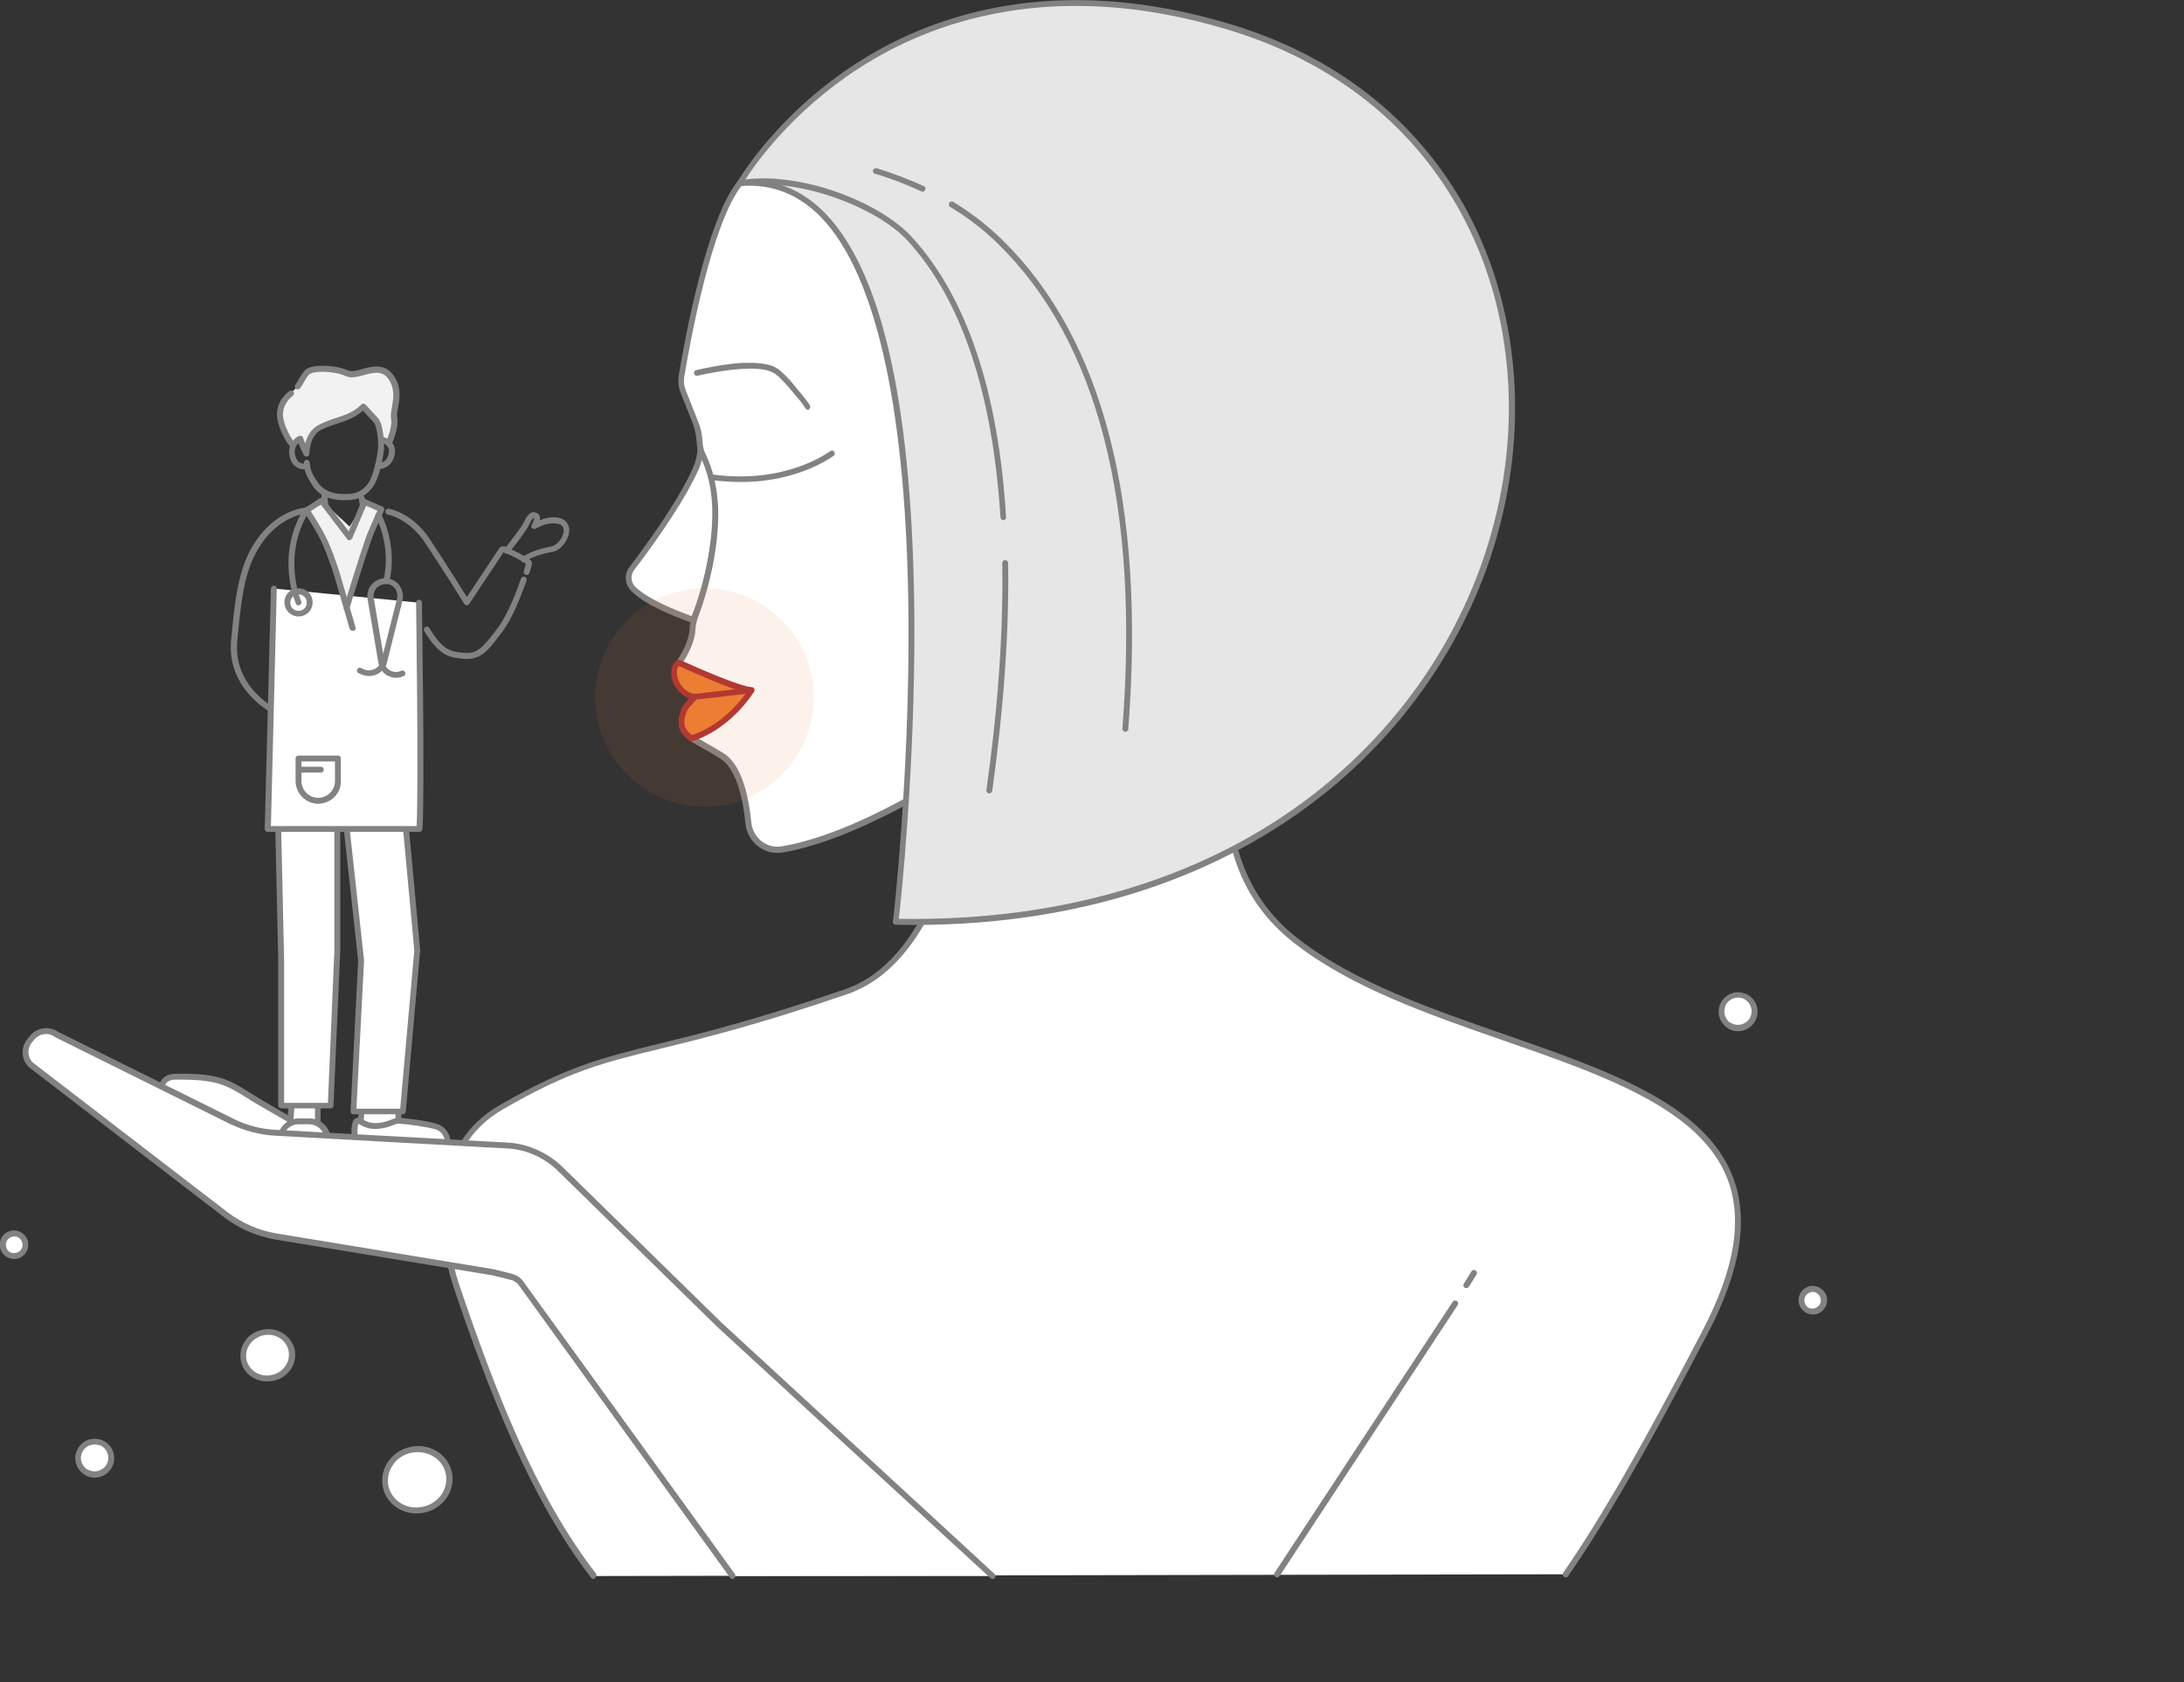 <svg width="300" height="231" viewBox="0 0 300 231" fill="none" xmlns="http://www.w3.org/2000/svg">
<rect x="0" y="0" width="300" height="231" fill="#333333" stroke="none"/>
<g clip-path="url(#clip0)">
<path d="M95.251 85.224C95.251 85.103 89.56 83.37 87.017 80.951C86.25 80.185 86.17 78.976 86.816 78.129C88.793 75.549 93.394 69.26 95.574 64.503C95.977 63.616 96.219 62.648 96.26 61.721C97.228 63.414 98.237 65.995 98.359 69.623C98.52 75.025 96.825 81.596 95.251 85.224Z" fill="white"/>
<path d="M95.251 85.627H95.21C95.13 85.627 95.09 85.587 95.009 85.547C94.928 85.506 94.686 85.426 94.403 85.305C92.708 84.66 88.793 83.209 86.735 81.193C85.806 80.306 85.685 78.855 86.493 77.847C88.39 75.347 93.071 69.018 95.17 64.301C95.533 63.495 95.776 62.568 95.816 61.64C95.816 61.479 95.937 61.318 96.139 61.278C96.3 61.237 96.502 61.318 96.583 61.479C97.915 63.737 98.641 66.478 98.722 69.582C98.924 75.065 97.229 81.596 95.614 85.345C95.574 85.506 95.412 85.627 95.251 85.627ZM96.462 62.971C96.341 63.535 96.139 64.1 95.897 64.624C93.717 69.421 89.035 75.791 87.098 78.29C86.573 78.975 86.654 79.983 87.26 80.588C89.197 82.442 93.192 83.934 94.686 84.499C94.807 84.539 94.928 84.579 95.009 84.62C96.583 80.79 98.076 74.501 97.915 69.542C97.834 67.123 97.35 64.906 96.462 62.971Z" fill="#828282"/>
<path d="M22.521 153.073C22.642 153.073 22.763 153.073 22.884 153.033C22.884 153.033 20.584 147.872 24.216 147.832C30.755 147.751 31.441 148.719 35.679 151.259C37.616 152.428 41.975 154.887 43.63 155.895C44.477 156.419 45.446 156.782 46.374 156.943C44.558 157.709 41.773 158.435 38.06 158.112C32.45 157.669 25.992 155.129 22.521 153.073Z" fill="white"/>
<path d="M39.876 158.636C39.271 158.636 38.625 158.596 37.979 158.556C32.369 158.072 25.912 155.572 22.319 153.436C22.158 153.355 22.077 153.153 22.118 152.992C22.158 152.871 22.198 152.791 22.279 152.75C21.916 151.783 21.31 149.686 22.118 148.437C22.521 147.792 23.207 147.469 24.136 147.469C30.028 147.388 31.32 148.195 34.428 150.13C34.831 150.372 35.316 150.654 35.8 150.976C36.728 151.501 38.181 152.387 39.634 153.194C41.248 154.121 42.903 155.088 43.751 155.613C44.558 156.096 45.446 156.419 46.374 156.62C46.536 156.661 46.697 156.782 46.697 156.983C46.697 157.185 46.616 157.346 46.455 157.386C44.518 158.233 42.298 158.636 39.876 158.636ZM23.248 153.073C26.961 155.129 33.055 157.346 38.02 157.749C40.562 157.951 42.903 157.749 44.962 157.064C44.397 156.862 43.831 156.62 43.307 156.298C42.459 155.774 40.804 154.806 39.19 153.879C37.737 153.032 36.284 152.186 35.356 151.662C34.831 151.38 34.387 151.097 33.984 150.815C30.916 148.92 29.746 148.235 24.136 148.275C23.45 148.275 23.006 148.477 22.763 148.88C22.077 149.928 22.844 152.146 23.167 152.912C23.248 152.952 23.248 152.992 23.248 153.073Z" fill="#828282"/>
<path d="M52.953 204.151C53.437 206.408 55.778 207.86 58.16 207.336C60.541 206.812 62.115 204.594 61.631 202.296C61.146 200.039 58.805 198.587 56.424 199.112C54.043 199.636 52.469 201.893 52.953 204.151Z" fill="white"/>
<path d="M57.231 207.86C55.011 207.86 53.034 206.409 52.59 204.232C52.348 203.022 52.59 201.772 53.316 200.724C54.043 199.676 55.133 198.991 56.384 198.709C59.007 198.144 61.55 199.716 62.075 202.216C62.599 204.715 60.904 207.174 58.281 207.739C57.917 207.819 57.554 207.86 57.231 207.86ZM57.393 199.434C57.11 199.434 56.787 199.474 56.505 199.515C55.455 199.757 54.527 200.321 53.962 201.208C53.357 202.055 53.155 203.062 53.357 204.07C53.801 206.126 55.899 207.416 58.079 206.933C60.258 206.489 61.671 204.433 61.227 202.377C60.864 200.644 59.249 199.434 57.393 199.434Z" fill="#828282"/>
<path d="M33.499 186.816C33.862 188.549 35.638 189.597 37.455 189.235C39.271 188.831 40.441 187.138 40.078 185.445C39.715 183.712 37.939 182.663 36.123 183.026C34.306 183.389 33.136 185.082 33.499 186.816Z" fill="white"/>
<path d="M36.688 189.718C34.952 189.718 33.419 188.589 33.096 186.896C32.692 184.961 33.984 183.026 36.042 182.623C38.06 182.18 40.038 183.429 40.482 185.364C40.885 187.299 39.594 189.234 37.535 189.638C37.253 189.678 36.97 189.718 36.688 189.718ZM33.862 186.735C34.185 188.227 35.719 189.194 37.334 188.831C38.908 188.509 39.957 187.017 39.634 185.485C39.311 183.994 37.778 183.026 36.163 183.389C34.589 183.752 33.54 185.243 33.862 186.735Z" fill="#828282"/>
<path d="M81.528 216.447C73.133 205.602 67.523 190.928 62.68 176.697C60.42 170.005 60.783 161.942 63.527 157.225C64.698 155.209 66.433 153.476 68.855 152.065C84.717 142.914 87.219 146.219 116.198 136.222C127.781 132.23 131.495 115.057 132.544 108.002C132.705 106.792 131.414 105.946 130.365 106.591C125.723 109.493 115.714 115.298 107.44 116.669C105.139 117.072 103 115.419 102.758 113.081C102.435 109.856 101.547 105.502 99.287 103.97C97.592 102.801 96.018 102.156 94.968 101.39C93.798 100.544 93.233 99.616 93.919 97.722C94.08 97.278 94.363 96.875 94.686 96.552L95.493 95.746C95.493 95.746 95.493 95.746 95.453 95.706C95.21 95.504 93.919 94.295 93.596 93.73C92.506 91.957 93.233 90.989 93.233 90.989C93.233 90.989 95.009 88.57 95.089 86.313C95.13 85.668 95.291 85.063 95.493 84.458C96.946 80.669 98.359 74.743 98.157 69.703C98.036 66.559 97.309 64.18 96.462 62.487C96.179 61.923 96.058 61.318 96.018 60.673C95.977 59.786 95.775 58.859 95.453 58.012L93.757 53.739C93.475 53.053 93.435 52.328 93.515 51.642C94.242 47.168 97.269 30.397 101.547 25.156C106.552 19.069 123.826 2.459 140.051 3.709C156.276 4.959 179.16 15.964 181.098 42.249C183.075 68.534 154.056 110.541 177.99 129.167C201.924 147.792 254.271 144.365 234.253 182.865C226.342 198.104 220.449 208.464 215.081 216.205" fill="white"/>
<path d="M81.528 216.85C81.407 216.85 81.286 216.809 81.205 216.688C72.851 205.884 67.16 191.129 62.317 176.818C60.016 170.005 60.379 161.861 63.205 157.023C64.415 154.927 66.272 153.113 68.694 151.742C77.855 146.461 82.618 145.292 90.448 143.357C96.381 141.906 103.767 140.092 116.077 135.859C127.418 131.948 131.091 115.016 132.181 107.961C132.221 107.558 132.06 107.155 131.737 106.953C131.374 106.711 130.97 106.711 130.607 106.953C125.521 110.138 115.714 115.702 107.52 117.072C106.31 117.274 105.099 116.992 104.13 116.226C103.161 115.5 102.516 114.331 102.395 113.121C101.951 108.566 100.78 105.421 99.085 104.293C98.197 103.688 97.35 103.204 96.583 102.801C95.897 102.398 95.291 102.075 94.766 101.713C93.233 100.624 92.91 99.455 93.556 97.6C93.717 97.117 94 96.673 94.403 96.27L94.928 95.746C94.403 95.222 93.556 94.416 93.273 93.972C92.062 91.997 92.91 90.828 92.95 90.787C92.95 90.787 94.645 88.449 94.726 86.312C94.766 85.668 94.888 85.022 95.17 84.337C96.502 80.83 97.995 74.944 97.834 69.743C97.753 67.083 97.188 64.704 96.179 62.688C95.897 62.124 95.735 61.479 95.695 60.713C95.654 59.826 95.453 58.98 95.17 58.173L93.475 53.9C93.192 53.174 93.112 52.368 93.233 51.562C94.04 46.643 97.067 30.155 101.345 24.874C106.148 18.907 123.745 2.056 140.091 3.306C149.455 4.031 158.94 7.66 166.205 13.304C175.367 20.399 180.654 30.397 181.542 42.249C182.268 51.884 178.918 63.333 175.407 75.468C169.434 95.988 163.258 117.193 178.272 128.884C185.941 134.851 196.556 138.56 206.807 142.107C220.813 146.985 234.051 151.581 237.966 161.458C240.266 167.223 239.177 174.318 234.616 183.066C226.221 199.152 220.49 209.15 215.404 216.447C215.283 216.648 215.041 216.688 214.839 216.567C214.637 216.447 214.597 216.205 214.718 216.003C219.763 208.747 225.494 198.789 233.889 182.704C238.329 174.157 239.419 167.344 237.239 161.781C233.445 152.266 220.369 147.711 206.565 142.914C196.233 139.326 185.578 135.617 177.788 129.529C162.37 117.516 168.626 96.028 174.64 75.266C178.151 63.212 181.461 51.844 180.734 42.33C179.847 30.719 174.68 20.883 165.72 13.949C158.577 8.426 149.213 4.838 140.051 4.112C124.028 2.862 106.754 19.472 101.951 25.398C97.793 30.518 94.807 46.845 94 51.723C93.879 52.368 93.959 53.013 94.201 53.618L95.897 57.891C96.26 58.778 96.462 59.705 96.502 60.673C96.542 61.318 96.663 61.842 96.906 62.326C97.955 64.462 98.52 66.962 98.641 69.703C98.843 74.984 97.309 81.031 95.937 84.619C95.695 85.264 95.574 85.829 95.533 86.353C95.453 88.731 93.677 91.15 93.596 91.271C93.556 91.311 93.071 92.037 94 93.529C94.242 93.892 95.089 94.778 95.775 95.383C95.856 95.464 95.897 95.544 95.937 95.625C95.937 95.746 95.897 95.867 95.816 95.948L95.009 96.754C94.686 97.076 94.484 97.399 94.363 97.802C93.757 99.495 94.242 100.261 95.251 100.987C95.735 101.309 96.3 101.632 96.986 102.035C97.753 102.478 98.641 102.962 99.569 103.567C101.951 105.18 102.879 109.574 103.202 112.96C103.323 114.008 103.807 114.895 104.614 115.54C105.422 116.145 106.39 116.387 107.399 116.226C115.471 114.895 125.118 109.372 130.203 106.187C130.808 105.784 131.575 105.825 132.181 106.187C132.786 106.591 133.109 107.276 132.988 108.002C131.898 115.258 128.145 132.513 116.359 136.544C104.009 140.777 96.583 142.591 90.65 144.042C82.86 145.937 78.138 147.106 69.097 152.347C66.797 153.677 65.061 155.371 63.891 157.346C61.227 161.942 60.864 169.964 63.084 176.455C67.927 190.726 73.537 205.4 81.851 216.084C81.972 216.245 81.972 216.527 81.77 216.648C81.69 216.809 81.609 216.85 81.528 216.85Z" fill="#828282"/>
<path d="M101.628 25.156C101.628 25.156 121.97 -10.482 168.949 3.709C234.091 23.422 215.929 128.562 123.019 126.586C123.019 126.586 135.208 22.374 101.628 25.156Z" fill="#E6E6E6"/>
<path d="M125.562 127.03C124.714 127.03 123.866 127.03 123.019 126.99C122.898 126.99 122.817 126.949 122.736 126.869C122.656 126.788 122.615 126.667 122.656 126.546C122.696 126.344 124.916 106.953 124.795 85.466C124.633 57.044 120.517 37.855 112.808 29.873C109.7 26.648 105.946 25.196 101.668 25.559C101.507 25.559 101.386 25.519 101.305 25.358C101.224 25.237 101.224 25.075 101.305 24.954C101.345 24.874 106.552 15.884 117.49 8.788C127.58 2.217 144.693 -4.031 169.111 3.346C183.277 7.619 194.296 16.206 201.036 28.099C207.211 39.064 209.471 52.489 207.332 65.914C204.709 82.523 195.789 97.722 182.309 108.687C167.456 120.701 147.921 127.03 125.562 127.03ZM123.463 126.183C146.468 126.586 166.649 120.297 181.743 108.042C195.062 97.197 203.861 82.201 206.485 65.793C208.583 52.529 206.404 39.306 200.269 28.502C193.65 16.771 182.753 8.345 168.788 4.112C144.733 -3.185 127.822 2.983 117.893 9.433C108.812 15.319 103.727 22.536 102.354 24.713C106.552 24.551 110.265 26.123 113.373 29.308C121.324 37.532 125.441 56.4 125.602 85.466C125.683 105.22 123.826 123.2 123.463 126.183Z" fill="#828282"/>
<path d="M110.992 56.279C110.871 56.279 110.749 56.198 110.669 56.117C110.063 55.19 109.862 54.989 109.418 54.465C109.256 54.263 109.054 54.021 108.772 53.699C108.207 53.013 107.722 52.489 107.238 52.005C107.117 51.884 107.036 51.804 106.915 51.683L106.794 51.602C106.673 51.481 106.471 51.32 106.31 51.239C105.866 50.998 105.462 50.877 105.139 50.796C104.251 50.635 103.404 50.594 102.758 50.635C102.072 50.635 101.345 50.715 100.417 50.796C98.883 50.998 97.35 51.239 95.816 51.602C95.614 51.642 95.372 51.522 95.332 51.32C95.291 51.118 95.412 50.877 95.614 50.836C97.188 50.473 98.722 50.191 100.296 49.99C101.265 49.869 101.991 49.828 102.718 49.828C103.404 49.828 104.292 49.828 105.26 50.03C105.664 50.111 106.148 50.231 106.673 50.554C106.915 50.675 107.157 50.877 107.319 51.038L107.4 51.118C107.521 51.239 107.642 51.32 107.763 51.441C108.247 51.925 108.772 52.489 109.337 53.215C109.619 53.537 109.781 53.779 109.942 53.94C110.386 54.465 110.588 54.706 111.234 55.634C111.355 55.835 111.314 56.077 111.113 56.198C111.153 56.279 111.072 56.279 110.992 56.279Z" fill="#828282"/>
<path d="M93.233 91.029C93.233 91.029 101.184 94.698 103.283 94.819C103.283 94.819 98.117 96.149 95.493 95.746C92.87 95.343 91.78 91.916 93.233 91.029Z" fill="#EC7E33"/>
<path d="M96.583 96.189C96.179 96.189 95.776 96.149 95.412 96.109C93.636 95.867 92.506 94.335 92.264 93.045C92.062 91.997 92.345 91.11 93.031 90.666C93.152 90.586 93.273 90.586 93.394 90.626C96.139 91.876 101.709 94.295 103.283 94.375C103.484 94.375 103.646 94.537 103.646 94.738C103.646 94.94 103.525 95.101 103.363 95.182C103.162 95.222 99.327 96.189 96.583 96.189ZM93.273 91.473C92.95 91.795 92.95 92.4 93.031 92.884C93.233 93.932 94.121 95.141 95.534 95.343C97.108 95.585 99.731 95.141 101.426 94.819C98.682 93.932 94.323 91.957 93.273 91.473Z" fill="#AC3232"/>
<path d="M94.968 101.39C100.215 99.778 103.242 94.819 103.242 94.819L95.453 95.706C95.453 95.746 95.493 95.746 95.493 95.746L94.605 96.633C94.323 96.915 94.121 97.278 93.959 97.641C93.233 99.576 93.757 100.543 94.968 101.39Z" fill="#EC7E33"/>
<path d="M94.968 101.793C94.888 101.793 94.807 101.753 94.726 101.713C93.192 100.624 92.87 99.415 93.556 97.48C93.717 97.076 93.959 96.673 94.282 96.351L95.009 95.585V95.545C95.049 95.424 95.17 95.303 95.332 95.303L103.121 94.416C103.283 94.416 103.444 94.456 103.525 94.617C103.606 94.738 103.606 94.9 103.525 95.061C103.404 95.262 100.377 100.14 95.009 101.834C95.049 101.793 95.009 101.793 94.968 101.793ZM95.695 96.069L94.888 96.915C94.645 97.157 94.444 97.48 94.323 97.762C93.677 99.415 94.08 100.221 95.049 100.947C98.803 99.697 101.386 96.714 102.395 95.303L95.695 96.069Z" fill="#AC3232"/>
<path d="M137.831 71.437C137.629 71.437 137.428 71.275 137.428 71.074C136.338 53.9 132.06 41.12 124.674 33.058C120.517 28.502 109.539 24.229 101.709 25.559C101.466 25.599 101.265 25.438 101.224 25.237C101.184 25.035 101.345 24.793 101.547 24.753C109.781 23.382 120.839 27.736 125.239 32.533C132.746 40.717 137.145 53.698 138.195 71.034C138.235 71.235 138.073 71.437 137.831 71.437Z" fill="#828282"/>
<path d="M135.894 108.969H135.853C135.652 108.929 135.49 108.727 135.49 108.526C137.105 97.157 137.831 86.635 137.67 77.323C137.67 77.081 137.831 76.919 138.073 76.919C138.275 76.919 138.477 77.081 138.477 77.323C138.638 86.675 137.871 97.197 136.297 108.647C136.257 108.808 136.055 108.969 135.894 108.969Z" fill="#828282"/>
<path d="M126.732 26.325C126.692 26.325 126.611 26.325 126.571 26.285C124.553 25.358 122.414 24.511 120.194 23.866C119.992 23.785 119.871 23.584 119.911 23.382C119.992 23.181 120.194 23.06 120.396 23.1C122.656 23.785 124.835 24.632 126.894 25.559C127.095 25.64 127.176 25.882 127.095 26.083C127.015 26.244 126.853 26.325 126.732 26.325Z" fill="#828282"/>
<path d="M154.581 100.503C154.339 100.503 154.177 100.302 154.177 100.06C156.559 69.219 150.787 46.845 137.065 33.461C135.127 31.566 132.948 29.873 130.526 28.422C130.324 28.301 130.284 28.059 130.405 27.857C130.526 27.656 130.768 27.615 130.97 27.736C133.392 29.228 135.652 30.961 137.63 32.897C151.514 46.442 157.366 69.058 154.985 100.14C154.985 100.342 154.783 100.503 154.581 100.503Z" fill="#828282"/>
<path d="M101.789 66.196C100.498 66.196 99.126 66.115 97.673 65.914C97.471 65.873 97.309 65.672 97.35 65.47C97.39 65.269 97.592 65.107 97.794 65.148C107.924 66.599 113.978 62.003 114.019 61.963C114.18 61.842 114.463 61.842 114.584 62.044C114.705 62.205 114.705 62.487 114.503 62.608C114.342 62.689 109.74 66.196 101.789 66.196Z" fill="#828282"/>
<path d="M175.407 216.648C175.326 216.648 175.245 216.608 175.205 216.568C175.003 216.447 174.963 216.205 175.084 216.003L199.542 178.793C199.664 178.592 199.906 178.551 200.108 178.672C200.309 178.793 200.35 179.035 200.229 179.237L175.77 216.447C175.649 216.568 175.528 216.648 175.407 216.648Z" fill="#828282"/>
<path d="M201.399 176.898C201.318 176.898 201.238 176.899 201.197 176.858C200.995 176.737 200.955 176.495 201.076 176.294L202.126 174.601C202.247 174.399 202.489 174.359 202.691 174.48C202.892 174.601 202.933 174.842 202.812 175.044L201.762 176.737C201.682 176.818 201.56 176.898 201.399 176.898Z" fill="#828282"/>
<path d="M40.118 150.654L39.795 155.129L43.63 155.169V150.694L40.118 150.654Z" fill="white"/>
<path d="M43.63 155.572L39.795 155.532C39.674 155.532 39.594 155.492 39.513 155.411C39.432 155.33 39.392 155.209 39.392 155.088L39.715 150.614C39.715 150.412 39.916 150.251 40.118 150.251L43.63 150.291C43.831 150.291 44.033 150.493 44.033 150.694V155.169C44.033 155.29 43.993 155.371 43.912 155.451C43.872 155.532 43.751 155.572 43.63 155.572ZM40.239 154.726L43.267 154.766V151.097L40.522 151.057L40.239 154.726Z" fill="#828282"/>
<path d="M49.764 150.775L49.442 155.25H54.729V150.775H49.764Z" fill="white"/>
<path d="M54.729 155.653H49.482C49.361 155.653 49.28 155.612 49.2 155.532C49.119 155.451 49.078 155.33 49.078 155.209L49.401 150.734C49.401 150.533 49.603 150.372 49.805 150.372H54.729C54.971 150.372 55.132 150.533 55.132 150.775V155.25C55.132 155.451 54.931 155.653 54.729 155.653ZM49.886 154.846H54.325V151.178H50.168L49.886 154.846Z" fill="#828282"/>
<path d="M47.625 113.847L49.603 131.908L48.553 152.629H55.334L57.312 130.497L55.738 113.444" fill="white"/>
<path d="M55.334 153.032H48.554C48.433 153.032 48.352 152.992 48.271 152.911C48.19 152.831 48.15 152.71 48.15 152.629L49.199 131.948L47.222 113.887C47.181 113.686 47.343 113.484 47.585 113.444C47.787 113.404 47.989 113.565 48.029 113.807L50.007 131.868C50.007 131.908 50.007 131.908 50.007 131.948L48.957 152.266H54.971L56.908 130.537L55.334 113.525C55.334 113.323 55.496 113.121 55.697 113.081C55.899 113.041 56.101 113.242 56.141 113.444L57.715 130.457C57.715 130.497 57.715 130.497 57.715 130.537L55.738 152.67C55.738 152.871 55.536 153.032 55.334 153.032Z" fill="#828282"/>
<path d="M38.221 113.847L38.625 131.908V151.823H45.406L46.334 130.497V113.444" fill="white"/>
<path d="M45.406 152.226H38.625C38.504 152.226 38.423 152.186 38.343 152.105C38.262 152.024 38.221 151.944 38.221 151.823V131.948L37.818 113.887C37.818 113.645 37.979 113.484 38.221 113.484C38.423 113.484 38.625 113.645 38.625 113.887L39.029 131.948V151.46H45.042L45.93 130.537V113.524C45.93 113.283 46.092 113.121 46.334 113.121C46.576 113.121 46.738 113.283 46.738 113.524V130.537L45.809 151.863C45.809 152.024 45.648 152.226 45.406 152.226Z" fill="#828282"/>
<path d="M37.616 80.83L36.769 113.847H57.595C57.917 108.042 57.514 82.765 57.514 82.765" fill="white"/>
<path d="M57.595 114.25H36.769C36.648 114.25 36.567 114.21 36.486 114.129C36.405 114.049 36.365 113.928 36.365 113.847L37.213 80.83C37.213 80.628 37.414 80.427 37.616 80.427C37.858 80.427 38.02 80.628 38.02 80.83L37.213 113.444H57.231C57.514 107.074 57.151 83.007 57.151 82.765C57.151 82.523 57.312 82.362 57.554 82.362C57.756 82.362 57.958 82.523 57.958 82.765C57.958 83.007 58.361 108.122 58.039 113.887C57.998 114.049 57.837 114.25 57.595 114.25Z" fill="#828282"/>
<path d="M43.711 110.38C42.015 110.38 40.603 108.969 40.603 107.276V104.172C40.603 103.93 40.764 103.769 41.006 103.769H46.415C46.657 103.769 46.818 103.93 46.818 104.172V107.276C46.859 108.969 45.446 110.38 43.711 110.38ZM41.41 104.575V107.276C41.41 108.526 42.459 109.574 43.711 109.574C44.962 109.574 46.011 108.526 46.011 107.276V104.575H41.41Z" fill="#828282"/>
<path d="M50.088 68.978L48.029 72.323L44.155 68.736L42.096 70.066C42.096 70.066 43.953 72.767 45.002 75.266C46.051 77.766 46.415 79.258 46.415 79.258L47.626 83.45C47.626 83.45 50.128 75.226 50.693 73.815C51.258 72.404 52.348 69.985 52.348 69.985L50.088 68.978Z" fill="#F2F2F2"/>
<path d="M53.599 60.35C53.599 60.35 54.325 58.738 54.083 57.407C53.841 56.077 55.254 53.9 53.599 51.723C51.904 49.465 49.078 51.965 47.585 51.239C46.092 50.514 42.782 50.352 42.056 51.159C41.571 51.763 41.006 52.811 40.482 53.497L39.917 53.981C38.908 54.746 38.181 55.996 38.423 57.448C38.666 58.899 39.594 60.431 39.917 60.834L40.239 61.035C40.562 60.431 41.127 60.189 41.127 60.189C41.127 60.189 41.571 61.358 42.015 62.245C42.015 62.245 42.015 59.584 43.832 58.657C46.334 57.367 47.948 57.609 49.845 55.795C49.845 55.795 50.814 56.843 51.541 57.649C52.186 58.334 52.307 60.431 52.267 61.519L52.792 60.27C52.792 60.27 53.236 60.511 53.357 60.632L53.599 60.35Z" fill="#F2F2F2"/>
<path d="M47.222 68.695C45.244 68.695 43.791 68.01 42.903 66.639C42.056 65.349 41.814 64.704 41.733 63.575C41.733 63.334 41.894 63.172 42.096 63.132C42.298 63.132 42.5 63.293 42.54 63.495C42.621 64.422 42.742 64.906 43.59 66.156C44.316 67.284 45.567 67.849 47.222 67.849C48.271 67.849 49.321 67.849 50.41 66.599C51.339 65.551 51.823 62.568 51.944 61.519C51.984 61.318 52.146 61.157 52.388 61.157C52.59 61.197 52.751 61.398 52.751 61.6C52.751 61.761 52.307 65.672 51.016 67.123C49.724 68.695 48.352 68.695 47.222 68.695Z" fill="#828282"/>
<path d="M41.854 64.462C41.531 64.462 41.127 64.422 40.724 64.14C40.239 63.858 39.917 63.374 39.796 62.688C39.432 61.036 40.482 60.108 41.087 59.866C41.168 59.826 41.289 59.826 41.41 59.866C41.531 59.907 41.571 59.987 41.612 60.108C41.612 60.108 41.733 60.431 41.935 60.874C42.177 59.987 42.661 58.939 43.751 58.375C44.76 57.851 45.608 57.569 46.374 57.327C47.585 56.923 48.554 56.601 49.644 55.553C49.724 55.472 49.845 55.432 49.926 55.432C50.047 55.432 50.128 55.472 50.209 55.553C50.209 55.553 51.177 56.601 51.904 57.407C52.751 58.334 52.751 61.036 52.751 61.56C52.751 61.801 52.55 61.963 52.348 61.963C52.105 61.963 51.944 61.761 51.944 61.56C51.984 60.149 51.742 58.415 51.298 57.972C50.814 57.448 50.209 56.762 49.845 56.399C48.756 57.367 47.666 57.73 46.576 58.093C45.809 58.334 45.002 58.617 44.074 59.06C42.5 59.866 42.5 62.245 42.5 62.285C42.5 62.487 42.379 62.648 42.177 62.688C41.975 62.729 41.814 62.648 41.733 62.487C41.45 61.963 41.168 61.277 41.006 60.874C40.684 61.157 40.32 61.64 40.562 62.568C40.684 63.011 40.845 63.334 41.127 63.495C41.571 63.777 42.056 63.656 42.096 63.656C42.298 63.616 42.54 63.737 42.58 63.938C42.621 64.14 42.5 64.382 42.298 64.422C42.258 64.422 42.096 64.462 41.854 64.462Z" fill="#828282"/>
<path d="M39.997 61.277C39.876 61.277 39.755 61.237 39.675 61.116C39.271 60.632 38.343 59.02 38.1 57.528C37.858 56.077 38.464 54.666 39.755 53.698C39.917 53.577 40.199 53.618 40.32 53.779C40.441 53.94 40.401 54.222 40.24 54.343C39.231 55.109 38.706 56.278 38.908 57.407C39.15 58.778 40.038 60.229 40.32 60.632C40.441 60.794 40.441 61.076 40.24 61.197C40.159 61.277 40.078 61.277 39.997 61.277Z" fill="#828282"/>
<path d="M53.437 61.116C53.397 61.116 53.316 61.116 53.276 61.076C53.074 60.995 52.993 60.753 53.074 60.552C53.074 60.552 53.922 58.697 53.72 57.528C53.639 57.044 53.72 56.48 53.841 55.875C54.043 54.706 54.285 53.336 53.316 52.005C52.469 50.836 51.258 51.159 49.966 51.521C49.038 51.763 48.191 52.005 47.464 51.642C46.011 50.957 42.984 50.836 42.419 51.481C42.177 51.763 41.975 52.086 41.773 52.449C41.612 52.731 41.41 53.053 41.208 53.336C41.087 53.497 40.804 53.537 40.643 53.416C40.482 53.295 40.441 53.013 40.562 52.852C40.764 52.57 40.926 52.287 41.087 52.005C41.289 51.642 41.531 51.279 41.813 50.917C42.702 49.868 46.253 50.151 47.827 50.876C48.271 51.078 48.998 50.917 49.765 50.675C51.096 50.312 52.792 49.868 54.002 51.481C55.213 53.094 54.89 54.746 54.688 55.956C54.568 56.52 54.487 57.004 54.568 57.327C54.81 58.738 53.922 60.753 53.881 60.834C53.72 61.035 53.558 61.116 53.437 61.116Z" fill="#828282"/>
<path d="M51.984 64.422C51.944 64.422 51.944 64.422 51.904 64.422C51.661 64.422 51.5 64.22 51.5 64.019C51.5 63.817 51.702 63.616 51.904 63.616C52.186 63.616 53.114 63.575 53.397 62.285C53.679 61.116 52.388 60.753 52.267 60.713C52.065 60.673 51.904 60.431 51.984 60.229C52.025 60.028 52.267 59.866 52.469 59.947C53.236 60.108 54.567 60.874 54.204 62.487C53.881 63.938 52.832 64.422 51.984 64.422Z" fill="#828282"/>
<path d="M44.679 69.623C44.477 69.623 44.316 69.461 44.276 69.26L44.114 67.687C44.074 67.486 44.235 67.284 44.477 67.244C44.719 67.204 44.881 67.365 44.921 67.607L45.083 69.179C45.123 69.381 44.962 69.582 44.719 69.623H44.679Z" fill="#828282"/>
<path d="M49.845 69.784C49.643 69.784 49.482 69.663 49.442 69.461L49.28 68.494C49.24 68.292 49.401 68.05 49.603 68.01C49.805 67.97 50.047 68.131 50.087 68.332L50.249 69.3C50.289 69.501 50.128 69.743 49.926 69.784C49.886 69.784 49.845 69.784 49.845 69.784Z" fill="#828282"/>
<path d="M48.433 86.635C48.271 86.635 48.11 86.514 48.029 86.353L46.011 79.419C46.011 79.378 45.285 76.96 44.316 74.742C43.549 72.968 41.773 70.348 41.773 70.308C41.652 70.106 41.693 69.864 41.894 69.743C42.096 69.622 42.338 69.663 42.459 69.864C42.54 69.985 44.276 72.606 45.083 74.42C46.092 76.718 46.818 79.177 46.818 79.217L48.836 86.151C48.917 86.353 48.796 86.595 48.554 86.635C48.513 86.635 48.473 86.635 48.433 86.635Z" fill="#828282"/>
<path d="M48.029 74.218C47.908 74.218 47.787 74.178 47.706 74.057L44.074 69.3L42.338 70.429C42.136 70.55 41.894 70.509 41.773 70.308C41.652 70.106 41.693 69.864 41.894 69.743L43.953 68.413C44.114 68.292 44.356 68.332 44.477 68.494L47.908 72.969L49.684 68.776C49.724 68.695 49.805 68.615 49.926 68.574C50.007 68.534 50.128 68.534 50.249 68.574L52.549 69.582C52.751 69.663 52.832 69.905 52.751 70.106C52.67 70.308 52.428 70.388 52.227 70.308L50.289 69.461L48.392 73.896C48.352 74.017 48.231 74.138 48.069 74.138C48.069 74.218 48.029 74.218 48.029 74.218Z" fill="#828282"/>
<path d="M47.626 83.894C47.585 83.894 47.545 83.894 47.504 83.894C47.303 83.853 47.181 83.611 47.222 83.41C47.545 82.241 49.603 75.629 50.289 73.734C50.774 72.485 51.904 69.945 51.984 69.864C52.065 69.663 52.307 69.582 52.509 69.663C52.711 69.743 52.792 69.985 52.711 70.187C52.711 70.227 51.5 72.767 51.056 74.017C50.37 75.911 48.312 82.483 47.989 83.611C47.989 83.773 47.827 83.894 47.626 83.894Z" fill="#828282"/>
<path d="M53.074 80.225C53.034 80.225 52.993 80.225 52.993 80.225C52.792 80.185 52.63 79.943 52.67 79.741C53.801 74.944 51.661 71.033 51.621 70.993C51.5 70.791 51.581 70.55 51.782 70.429C51.984 70.308 52.227 70.388 52.348 70.59C52.428 70.751 54.648 74.783 53.478 79.903C53.437 80.104 53.276 80.225 53.074 80.225Z" fill="#828282"/>
<path d="M54.406 93.085C54.083 93.085 53.76 93.005 53.437 92.884C53.034 92.722 52.711 92.481 52.469 92.118C52.267 92.319 51.984 92.521 51.702 92.642C51.016 92.924 50.209 92.924 49.522 92.561L49.24 92.44C49.038 92.36 48.957 92.118 49.078 91.916C49.159 91.715 49.401 91.634 49.603 91.755L49.886 91.876C50.37 92.118 50.895 92.118 51.379 91.916C51.661 91.795 51.904 91.594 52.065 91.392C52.025 91.271 52.025 91.191 51.984 91.07L50.491 82.281C50.37 81.555 50.572 80.79 51.096 80.225C51.621 79.661 52.307 79.379 53.074 79.419C53.801 79.459 54.446 79.822 54.89 80.427C55.294 81.031 55.455 81.757 55.294 82.442L53.155 90.989C53.155 91.029 53.114 91.11 53.114 91.15C53.074 91.271 53.034 91.352 52.993 91.473C53.155 91.795 53.437 92.037 53.76 92.158C54.204 92.36 54.688 92.319 55.133 92.118C55.334 92.037 55.576 92.118 55.657 92.319C55.738 92.521 55.657 92.763 55.455 92.843C55.132 93.005 54.769 93.085 54.406 93.085ZM52.953 80.225C52.509 80.225 52.065 80.427 51.742 80.749C51.419 81.112 51.258 81.636 51.339 82.12L52.63 89.78L54.527 82.241C54.648 81.757 54.567 81.273 54.285 80.87C54.002 80.467 53.558 80.225 53.074 80.185C53.034 80.225 52.993 80.225 52.953 80.225Z" fill="#828282"/>
<path d="M41.006 83.128C40.845 83.128 40.683 83.047 40.643 82.886C40.522 82.603 37.818 76.314 41.733 69.864C41.854 69.663 42.096 69.622 42.298 69.743C42.5 69.864 42.54 70.106 42.419 70.308C38.706 76.355 41.329 82.523 41.37 82.563C41.45 82.765 41.37 83.007 41.168 83.087C41.127 83.128 41.087 83.128 41.006 83.128Z" fill="#828282"/>
<path d="M64.093 90.505C63.931 90.505 63.77 90.505 63.568 90.465C61.59 90.303 60.258 89.941 58.281 86.675C58.16 86.474 58.24 86.232 58.402 86.111C58.604 85.99 58.846 86.07 58.967 86.232C60.783 89.255 61.873 89.497 63.649 89.659C65.546 89.82 66.232 89.054 68.29 86.353C69.864 84.297 71.156 80.668 71.559 79.459C71.64 79.257 71.882 79.136 72.084 79.217C72.286 79.298 72.407 79.54 72.326 79.741C71.559 81.838 70.429 84.901 68.936 86.837C67.16 89.215 66.191 90.505 64.093 90.505Z" fill="#828282"/>
<path d="M64.133 83.128C63.971 83.128 63.85 83.047 63.77 82.926C63.729 82.886 61.066 78.532 58.361 74.501C56.142 71.195 53.316 70.671 53.276 70.671C53.074 70.63 52.913 70.429 52.953 70.187C52.993 69.985 53.195 69.824 53.437 69.864C53.558 69.905 56.666 70.429 59.047 74.057C61.187 77.282 63.326 80.709 64.133 81.999L68.573 75.307C68.734 75.065 69.097 74.944 69.38 75.065C70.187 75.428 72.205 76.315 72.931 77C73.093 77.121 73.214 77.242 72.73 78.693C72.649 78.895 72.447 79.016 72.205 78.935C72.003 78.854 71.882 78.653 71.963 78.411C72.003 78.25 72.165 77.726 72.245 77.443C71.64 76.96 70.308 76.315 69.178 75.831L64.456 82.926C64.375 83.087 64.254 83.128 64.133 83.128Z" fill="#828282"/>
<path d="M37.091 97.722C37.011 97.722 36.93 97.722 36.89 97.641C35.154 96.552 31.158 93.368 31.764 87.764L31.845 86.837C32.369 81.757 32.813 77.363 35.517 73.775C38.383 69.945 41.894 69.703 42.056 69.703C42.258 69.703 42.459 69.864 42.5 70.066C42.5 70.308 42.338 70.469 42.136 70.509C42.096 70.509 38.827 70.751 36.203 74.259C33.661 77.685 33.217 81.757 32.692 86.958L32.611 87.885C32.046 93.085 35.76 95.988 37.374 96.996C37.576 97.117 37.616 97.359 37.495 97.56C37.374 97.641 37.253 97.722 37.091 97.722Z" fill="#828282"/>
<path d="M71.963 77.242C71.842 77.242 71.68 77.161 71.64 77.04C71.519 76.839 71.559 76.597 71.761 76.476C72.851 75.791 74.142 75.347 75.797 75.025C76.645 74.863 77.573 73.533 77.412 72.646C77.29 71.84 76.241 71.799 75.394 71.921C74.586 72.041 73.618 72.566 73.577 72.606C73.416 72.686 73.214 72.646 73.093 72.525C72.972 72.404 72.931 72.203 73.053 72.041C73.254 71.719 73.416 71.275 73.376 71.154C73.133 71.074 72.77 71.88 72.649 72.122C72.367 72.807 70.308 75.468 69.904 75.912C69.743 76.073 69.501 76.113 69.339 75.952C69.178 75.791 69.138 75.549 69.299 75.388C69.824 74.743 71.68 72.324 71.922 71.799C72.165 71.275 72.689 70.026 73.698 70.429C73.9 70.51 74.062 70.671 74.142 70.913C74.183 71.074 74.183 71.275 74.142 71.437C74.465 71.316 74.869 71.195 75.232 71.114C77.613 70.751 78.057 71.961 78.178 72.485C78.38 73.815 77.169 75.589 75.878 75.791C74.344 76.073 73.093 76.476 72.124 77.121C72.124 77.202 72.044 77.242 71.963 77.242Z" fill="#828282"/>
<path d="M44.074 106.107H41.047C40.804 106.107 40.643 105.946 40.643 105.704C40.643 105.462 40.804 105.301 41.047 105.301H44.074C44.316 105.301 44.477 105.462 44.477 105.704C44.477 105.946 44.276 106.107 44.074 106.107Z" fill="#828282"/>
<path d="M38.504 157.185V156.54C38.504 155.129 39.634 154 41.047 154H42.5C43.912 154 45.042 155.129 45.042 156.54V157.185H38.504Z" fill="white"/>
<path d="M45.002 157.588H38.504C38.262 157.588 38.1 157.426 38.1 157.185V156.54C38.1 154.927 39.432 153.597 41.047 153.597H42.5C44.114 153.597 45.446 154.927 45.446 156.54V157.185C45.406 157.386 45.244 157.588 45.002 157.588ZM38.908 156.781H44.598V156.54C44.598 155.37 43.63 154.403 42.459 154.403H41.006C39.836 154.403 38.867 155.37 38.867 156.54V156.781H38.908Z" fill="#828282"/>
<path d="M48.957 154.04C48.473 154.564 48.796 157.185 48.796 157.185L61.55 157.346C61.55 157.346 61.792 155.25 59.855 154.685C58.724 154.363 55.98 153.96 54.648 153.919C54.083 153.919 53.518 154.524 51.661 154.645C49.845 154.726 49.401 153.516 48.957 154.04Z" fill="white"/>
<path d="M61.55 157.749L48.796 157.588C48.594 157.588 48.433 157.427 48.392 157.225C48.271 156.379 48.11 154.363 48.635 153.758C49.038 153.274 49.563 153.557 49.886 153.758C50.249 153.96 50.774 154.282 51.661 154.242C52.711 154.202 53.316 153.919 53.76 153.758C54.083 153.637 54.366 153.516 54.648 153.516C56.02 153.557 58.805 153.96 59.935 154.322C61.711 154.847 61.994 156.58 61.913 157.427C61.913 157.588 61.752 157.749 61.55 157.749ZM49.159 156.782L61.146 156.943C61.106 156.419 60.904 155.411 59.774 155.088C58.684 154.766 55.94 154.363 54.648 154.322C54.527 154.322 54.325 154.403 54.083 154.484C53.599 154.685 52.913 154.968 51.702 155.048C50.572 155.088 49.886 154.685 49.482 154.484C49.401 154.443 49.321 154.363 49.24 154.363C49.078 154.564 49.078 155.653 49.159 156.782ZM48.957 154.04L49.24 154.322L48.957 154.04Z" fill="#828282"/>
<path d="M41.006 84.66C39.957 84.66 39.069 83.813 39.069 82.725C39.069 81.636 39.917 80.79 41.006 80.79C42.096 80.79 42.944 81.636 42.944 82.725C42.944 83.813 42.096 84.66 41.006 84.66ZM41.006 81.636C40.401 81.636 39.876 82.12 39.876 82.765C39.876 83.41 40.361 83.894 41.006 83.894C41.652 83.894 42.136 83.41 42.136 82.765C42.136 82.12 41.652 81.636 41.006 81.636Z" fill="#828282"/>
<path d="M100.619 216.447L71.6 176.334C71.398 176.052 71.156 175.81 70.873 175.649C70.671 175.528 70.429 175.407 70.187 175.367L67.766 174.762L37.939 169.844C35.437 169.44 33.055 168.392 31.037 166.86L4.238 146.26C3.31 145.373 3.229 143.922 4.036 142.954L4.399 142.511C5.207 141.503 6.66 141.301 7.749 142.067L31.804 154C33.701 154.927 35.76 155.492 37.858 155.572L67.846 157.225L69.42 157.306C72.246 157.427 74.909 158.596 76.887 160.531L98.762 181.938L136.257 216.447" fill="white"/>
<path d="M100.619 216.85C100.498 216.85 100.377 216.809 100.296 216.688L71.317 176.576C71.156 176.334 70.954 176.132 70.712 176.012C70.55 175.891 70.349 175.81 70.147 175.77L67.725 175.165L37.899 170.247C35.316 169.803 32.854 168.755 30.795 167.183L3.996 146.582C3.996 146.582 3.955 146.582 3.955 146.542C2.906 145.534 2.825 143.841 3.754 142.712L4.117 142.269C5.045 141.099 6.74 140.858 7.991 141.704L32.046 153.637C33.903 154.564 35.881 155.088 37.939 155.169L67.927 156.822L69.501 156.903C72.407 157.024 75.151 158.233 77.25 160.249L99.126 181.656L136.621 216.164C136.782 216.326 136.782 216.568 136.661 216.729C136.5 216.89 136.257 216.89 136.096 216.769L98.52 182.22L76.645 160.813C74.707 158.918 72.124 157.79 69.42 157.709L67.846 157.628L37.818 155.975C35.639 155.854 33.58 155.29 31.602 154.363L7.548 142.43L7.507 142.39C6.619 141.745 5.408 141.946 4.722 142.752L4.359 143.196C3.713 144.002 3.754 145.212 4.52 145.937L31.279 166.497C33.257 167.989 35.558 168.997 38.02 169.4L67.846 174.318L70.268 174.923C70.55 175.004 70.833 175.125 71.075 175.246C71.398 175.447 71.721 175.729 71.923 176.052L100.942 216.164C101.063 216.326 101.023 216.608 100.861 216.729C100.78 216.85 100.7 216.85 100.619 216.85Z" fill="#828282"/>
<path opacity="0.1" d="M96.776 110.783C105.068 110.783 111.79 104.069 111.79 95.786C111.79 87.504 105.068 80.79 96.776 80.79C88.484 80.79 81.761 87.504 81.761 95.786C81.761 104.069 88.484 110.783 96.776 110.783Z" fill="#EC7E33"/>
<path d="M11.22 201.692C10.615 200.966 10.534 199.918 11.059 199.071C11.382 198.547 11.866 198.184 12.472 198.023C13.077 197.862 13.682 197.983 14.207 198.305C14.732 198.628 15.095 199.111 15.256 199.716C15.418 200.321 15.297 200.926 14.974 201.45C14.651 201.974 14.167 202.337 13.561 202.498C12.956 202.659 12.35 202.538 11.826 202.216C11.584 202.054 11.382 201.893 11.22 201.692Z" fill="white"/>
<path d="M12.996 202.941C12.512 202.941 12.027 202.82 11.624 202.538C11.341 202.377 11.14 202.175 10.938 201.933C10.211 201.047 10.131 199.837 10.736 198.87C11.099 198.265 11.705 197.821 12.391 197.66C13.077 197.499 13.803 197.62 14.409 197.983C15.014 198.346 15.458 198.95 15.62 199.636C15.781 200.321 15.66 201.047 15.297 201.651C14.934 202.256 14.328 202.699 13.642 202.861C13.4 202.901 13.198 202.941 12.996 202.941ZM12.996 198.386C12.835 198.386 12.714 198.386 12.552 198.426C12.068 198.547 11.664 198.829 11.382 199.273C10.978 199.958 11.018 200.805 11.543 201.409C11.664 201.571 11.826 201.732 12.027 201.813C12.472 202.054 12.956 202.135 13.44 202.014C13.924 201.893 14.328 201.611 14.611 201.168C14.893 200.724 14.934 200.24 14.812 199.757C14.691 199.273 14.409 198.87 13.965 198.587C13.682 198.466 13.319 198.386 12.996 198.386Z" fill="#828282"/>
<path d="M236.957 140.374C236.351 139.648 236.271 138.6 236.795 137.754C237.118 137.229 237.603 136.867 238.208 136.705C238.813 136.544 239.419 136.665 239.944 136.988C240.468 137.31 240.831 137.794 240.993 138.399C241.154 139.003 241.033 139.608 240.71 140.132C240.388 140.656 239.903 141.019 239.298 141.18C238.692 141.342 238.087 141.221 237.562 140.898C237.32 140.737 237.118 140.576 236.957 140.374Z" fill="white"/>
<path d="M238.733 141.624C238.248 141.624 237.764 141.503 237.36 141.221C237.078 141.059 236.876 140.858 236.674 140.616C235.948 139.729 235.867 138.52 236.473 137.552C236.836 136.947 237.441 136.504 238.127 136.343C238.813 136.181 239.54 136.302 240.145 136.665C240.751 137.028 241.195 137.633 241.356 138.318C241.518 139.003 241.397 139.729 241.033 140.334C240.67 140.938 240.065 141.382 239.378 141.543C239.177 141.583 238.935 141.624 238.733 141.624ZM237.28 140.092C237.401 140.253 237.562 140.414 237.764 140.495C238.208 140.737 238.692 140.817 239.177 140.696C239.661 140.576 240.065 140.293 240.347 139.85C240.589 139.406 240.67 138.923 240.549 138.439C240.428 137.955 240.145 137.552 239.701 137.27C239.257 136.988 238.773 136.947 238.289 137.068C237.804 137.189 237.401 137.471 237.118 137.915C236.715 138.64 236.795 139.487 237.28 140.092Z" fill="#828282"/>
<path d="M0.767 171.94C0.363 171.456 0.283 170.73 0.646 170.166C0.848 169.803 1.211 169.561 1.614 169.481C2.018 169.4 2.422 169.44 2.785 169.642C3.148 169.843 3.39 170.206 3.471 170.609C3.552 171.013 3.511 171.416 3.31 171.778C3.108 172.141 2.745 172.383 2.341 172.464C1.937 172.544 1.534 172.504 1.17 172.303C1.009 172.182 0.848 172.061 0.767 171.94Z" fill="white"/>
<path d="M1.937 172.907C1.574 172.907 1.251 172.827 0.928 172.625C0.727 172.504 0.565 172.343 0.404 172.182C-0.121 171.537 -0.161 170.65 0.242 169.924C0.525 169.481 0.928 169.158 1.453 169.037C1.978 168.916 2.502 168.997 2.946 169.279C3.39 169.561 3.713 169.964 3.834 170.488C3.955 171.012 3.875 171.537 3.592 171.98C3.31 172.423 2.906 172.746 2.381 172.867C2.26 172.907 2.099 172.907 1.937 172.907ZM1.049 171.698C1.13 171.819 1.251 171.899 1.332 171.94C1.574 172.101 1.897 172.141 2.22 172.061C2.502 171.98 2.785 171.819 2.946 171.537C3.108 171.295 3.148 170.972 3.067 170.69C2.987 170.408 2.825 170.126 2.543 169.964C2.301 169.803 1.978 169.763 1.695 169.843C1.413 169.924 1.13 170.085 0.969 170.367C0.727 170.771 0.767 171.295 1.049 171.698Z" fill="#828282"/>
<path d="M247.814 179.559C247.41 179.075 247.329 178.35 247.693 177.785C247.894 177.422 248.258 177.181 248.661 177.1C249.065 177.019 249.469 177.06 249.832 177.261C250.195 177.463 250.437 177.826 250.518 178.229C250.599 178.632 250.558 179.035 250.356 179.398C250.155 179.761 249.791 180.003 249.388 180.083C248.984 180.164 248.581 180.124 248.217 179.922C248.056 179.801 247.935 179.68 247.814 179.559Z" fill="white"/>
<path d="M249.025 180.527C248.661 180.527 248.338 180.446 248.016 180.244C247.814 180.123 247.652 179.962 247.491 179.801C246.966 179.156 246.926 178.269 247.329 177.543C247.612 177.1 248.015 176.777 248.54 176.656C249.065 176.536 249.59 176.616 250.034 176.898C250.478 177.181 250.8 177.584 250.921 178.108C251.043 178.632 250.962 179.156 250.679 179.599C250.397 180.043 249.993 180.365 249.468 180.486C249.347 180.527 249.186 180.527 249.025 180.527ZM249.025 177.422C248.944 177.422 248.823 177.422 248.742 177.463C248.459 177.543 248.177 177.705 248.016 177.987C247.773 178.39 247.814 178.914 248.096 179.317C248.177 179.438 248.298 179.519 248.379 179.559C248.621 179.72 248.944 179.761 249.226 179.68C249.509 179.599 249.791 179.438 249.953 179.156C250.114 178.914 250.155 178.592 250.074 178.309C249.993 178.027 249.832 177.745 249.549 177.584C249.428 177.503 249.226 177.422 249.025 177.422Z" fill="#828282"/>
</g>
<defs>
<clipPath id="clip0">
<rect width="300" height="231" fill="white"/>
</clipPath>
</defs>
</svg>
